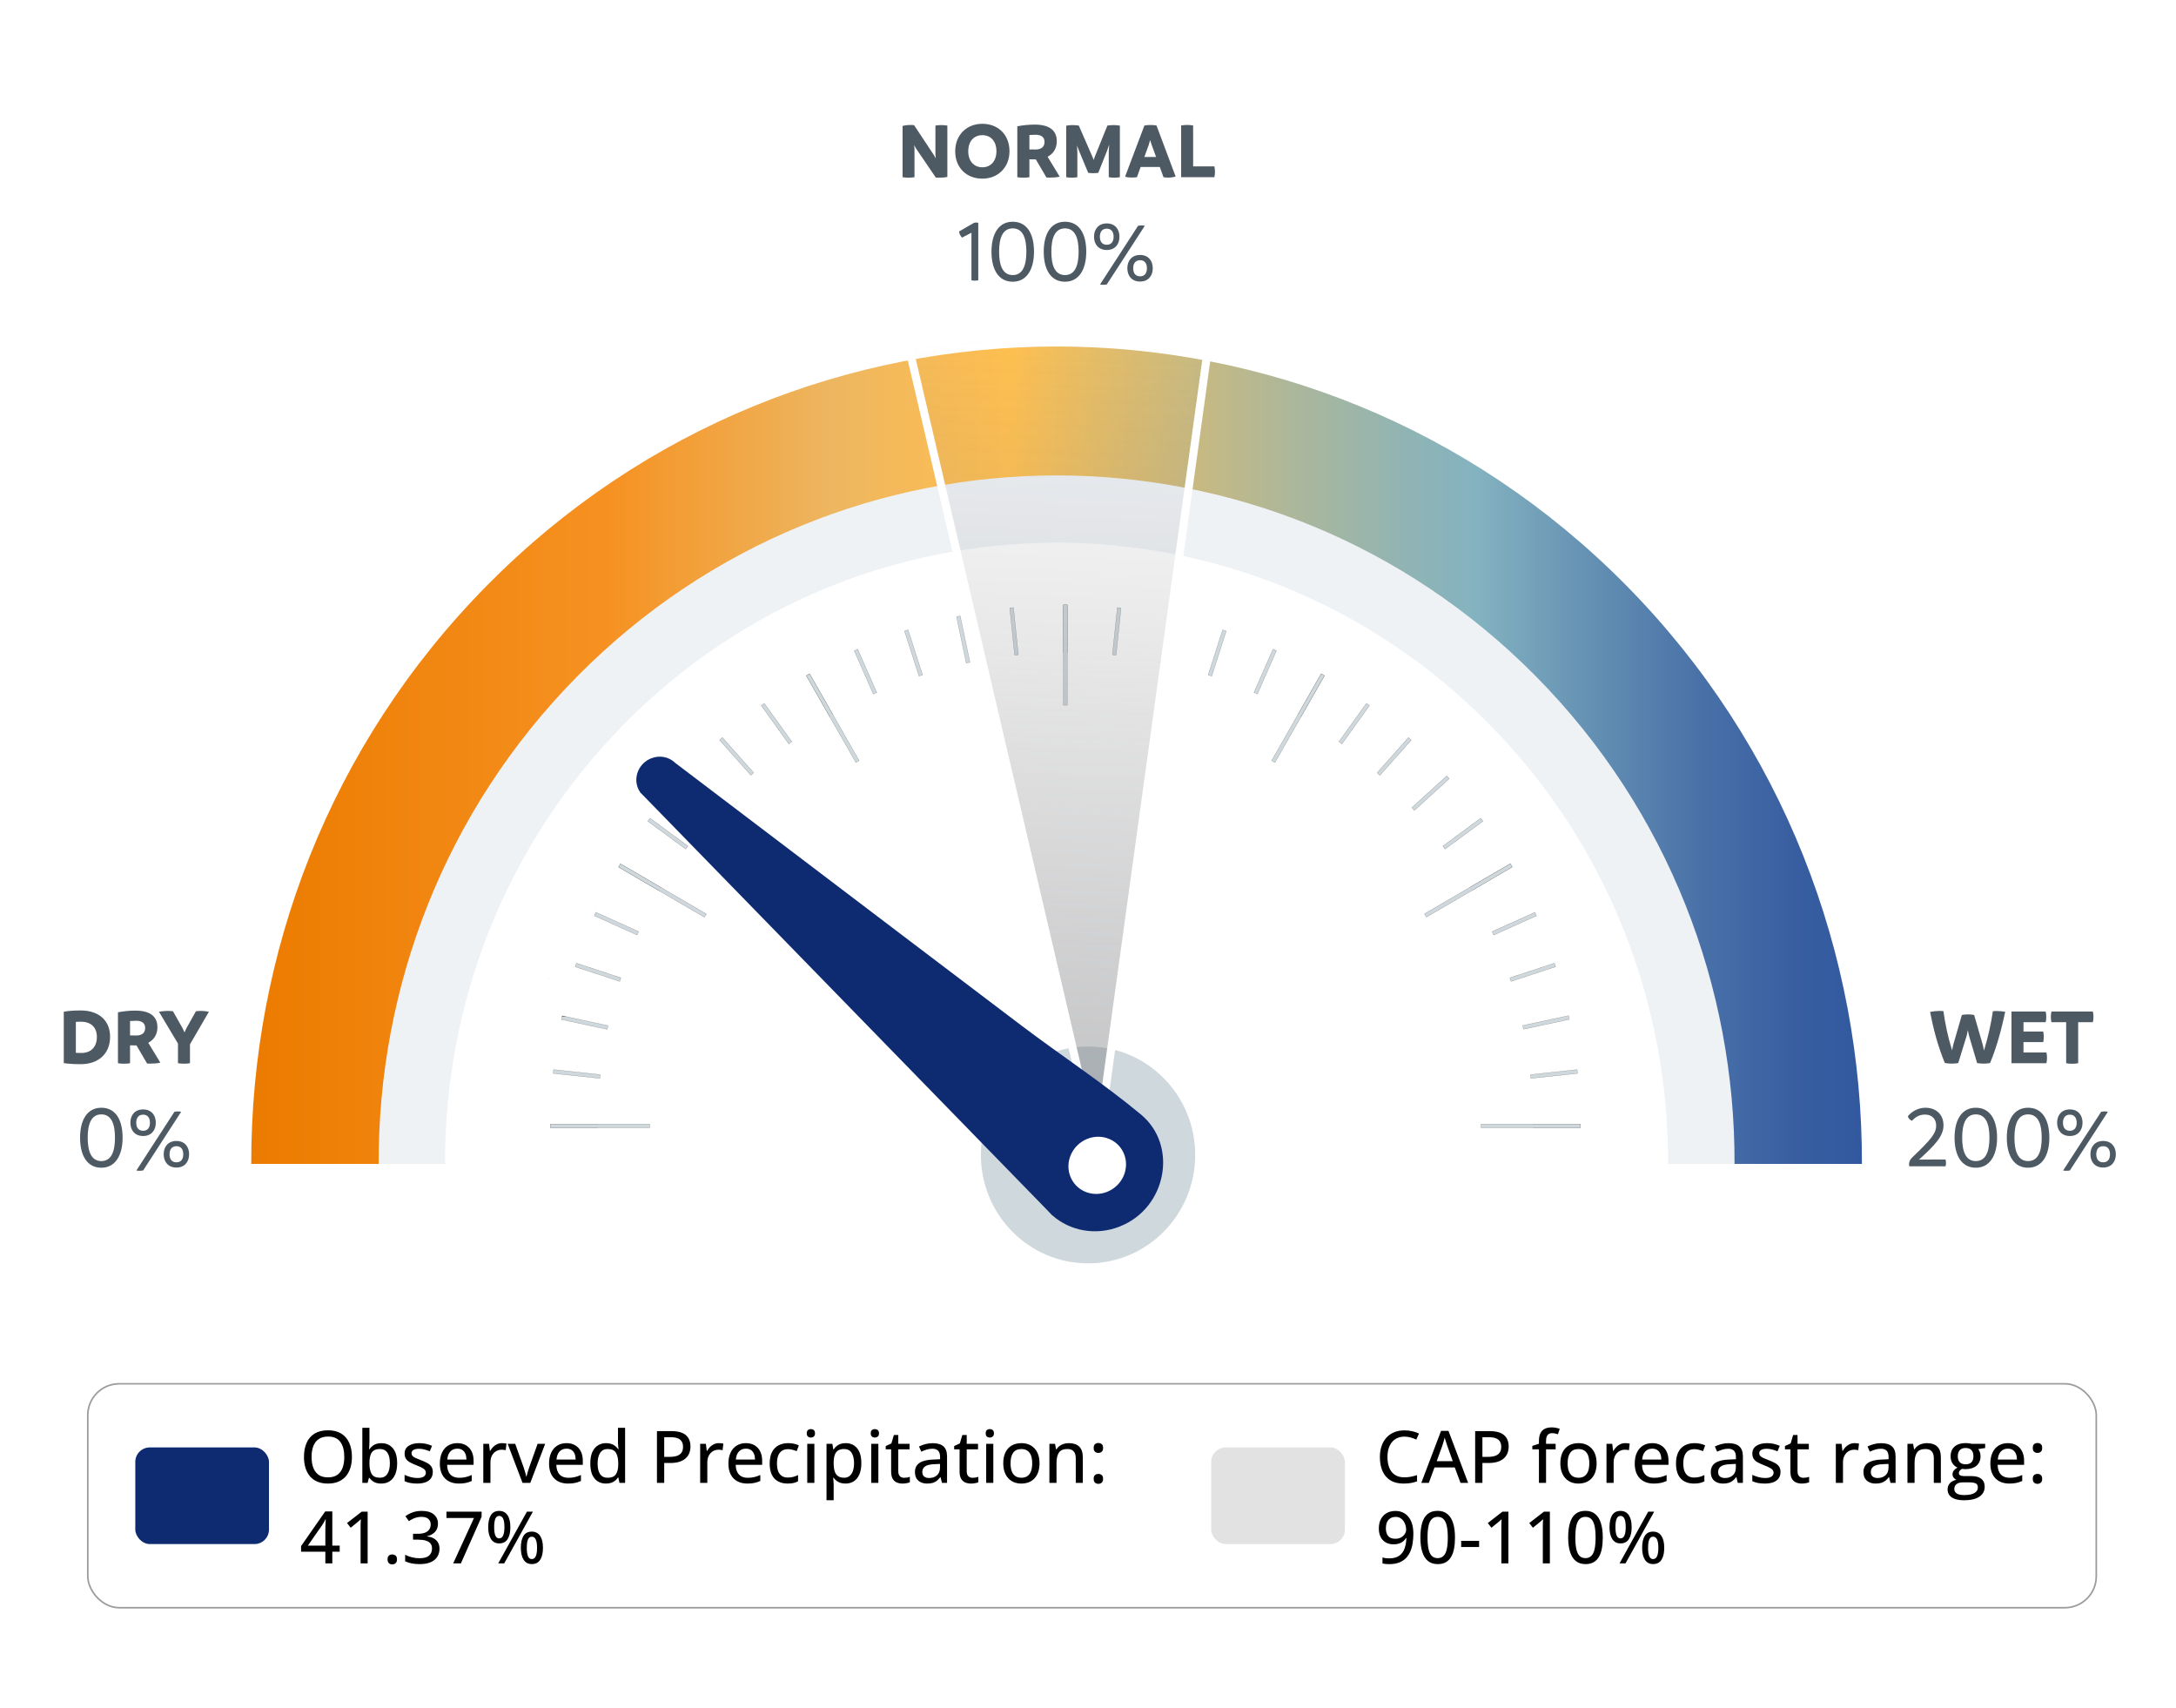 <svg width="1351" height="1060" viewBox="0 0 1351 1060" fill="none" xmlns="http://www.w3.org/2000/svg">
<rect width="1351" height="1060" fill="white"/>
<path d="M49.946 627.25C61.796 627.25 68.346 633.8 68.346 643.6C68.346 654.15 61.096 660.6 50.096 660.6C45.596 660.6 42.546 660.35 39.596 659.95V628.05C42.196 627.6 45.346 627.25 49.946 627.25ZM50.496 653.65C56.646 653.65 60.146 649.75 60.146 643.7C60.146 637.95 56.696 634.25 50.296 634.25C49.296 634.25 48.246 634.25 47.096 634.35V653.55C48.196 653.6 49.296 653.65 50.496 653.65ZM92.038 647.3L99.538 659.65C97.888 660.1 95.439 660.25 93.239 660.25C92.588 660.25 91.888 660.25 91.338 660.2L84.739 648.95H84.388C83.239 648.95 81.989 648.95 80.739 648.9V660C79.538 660.25 78.288 660.3 77.038 660.3C75.788 660.3 74.588 660.25 73.239 660V628.4C76.388 627.75 80.489 627.35 84.038 627.35C93.739 627.35 97.739 631.4 97.739 637.65C97.739 642.3 95.489 645.5 92.038 647.3ZM80.739 633.8V642.75C82.088 642.8 83.439 642.8 84.689 642.8C88.588 642.8 90.138 640.7 90.138 638.1C90.138 635.35 88.338 633.65 84.638 633.65C83.288 633.65 82.038 633.7 80.739 633.8ZM129.695 628.05L117.945 648.3V660C116.795 660.2 115.545 660.3 114.295 660.3C113.045 660.3 111.845 660.2 110.495 660V647.8L98.695 628.05C100.445 627.75 102.195 627.55 103.995 627.55C105.095 627.55 106.345 627.6 107.395 627.75L113.445 638.45L114.545 640.9L115.645 638.45L121.645 627.75C122.695 627.6 123.845 627.55 124.895 627.55C126.495 627.55 128.095 627.75 129.695 628.05Z" fill="#4D5963"/>
<path d="M62.916 724.88C54.061 724.88 49.716 717.235 49.716 706.235C49.716 695.125 54.226 687.645 62.916 687.645C71.771 687.645 76.116 695.125 76.116 706.235C76.116 717.235 71.606 724.88 62.916 724.88ZM62.916 720.755C69.186 720.755 71.386 714.705 71.386 706.235C71.386 697.765 69.186 691.77 62.916 691.77C56.646 691.77 54.446 697.765 54.446 706.235C54.446 714.705 56.646 720.755 62.916 720.755ZM88.868 705.19C83.808 705.19 80.948 701.725 80.948 696.94C80.948 692.155 83.808 688.69 88.868 688.69C93.873 688.69 96.733 692.155 96.733 696.94C96.733 701.725 93.873 705.19 88.868 705.19ZM84.688 726.585L108.283 690.175C109.933 689.845 111.308 689.845 112.463 690.175L88.868 726.585C87.163 726.86 85.788 726.86 84.688 726.585ZM88.868 701.945C91.783 701.945 93.103 699.855 93.103 696.94C93.103 694.08 91.783 691.935 88.868 691.935C85.898 691.935 84.578 694.08 84.578 696.94C84.578 699.855 85.898 701.945 88.868 701.945ZM109.548 724.77C104.488 724.77 101.628 721.305 101.628 716.52C101.628 711.735 104.488 708.27 109.548 708.27C114.553 708.27 117.413 711.735 117.413 716.52C117.413 721.305 114.553 724.77 109.548 724.77ZM109.548 721.525C112.518 721.525 113.783 719.435 113.783 716.52C113.783 713.66 112.518 711.515 109.548 711.515C106.578 711.515 105.258 713.66 105.258 716.52C105.258 719.435 106.578 721.525 109.548 721.525Z" fill="#4D5963"/>
<path d="M1239.31 627.6C1241.31 627.6 1244.16 627.85 1244.96 628.15C1242.61 638.9 1239.91 649.5 1235.56 659.9C1234.36 660.15 1232.96 660.25 1231.61 660.25C1230.11 660.25 1228.91 660.15 1227.51 659.9L1222.41 642.65L1221.76 639.45L1221.11 642.7L1215.81 659.9C1214.71 660.1 1213.21 660.25 1211.86 660.25C1210.31 660.25 1208.96 660.1 1207.51 659.9C1203.31 649.8 1200.41 639.2 1198.36 628.15C1200.01 627.8 1202.26 627.55 1204.21 627.55C1205.06 627.55 1205.91 627.6 1206.61 627.7C1207.56 634.9 1209.31 643.45 1211.96 652L1212.76 648.35L1218.06 630.05C1219.31 629.8 1220.61 629.7 1221.86 629.7C1223.11 629.7 1224.41 629.8 1225.66 630.05L1230.96 648.35L1231.81 652.15C1234.46 643.4 1236.26 634.95 1237.31 627.7C1237.86 627.65 1238.56 627.6 1239.31 627.6ZM1270.56 653.35C1270.81 654.45 1270.91 655.55 1270.91 656.65C1270.91 657.75 1270.81 658.9 1270.56 660H1248.86V627.9H1270.06C1270.36 628.95 1270.46 630.15 1270.46 631.25C1270.46 632.35 1270.36 633.45 1270.06 634.55H1256.31V640.35H1268.56C1268.81 641.45 1268.91 642.55 1268.91 643.65C1268.91 644.75 1268.81 645.8 1268.56 646.9H1256.31V653.35H1270.56ZM1299.76 631.2C1299.76 632.3 1299.66 633.4 1299.36 634.55H1290.26V660C1289.01 660.25 1287.76 660.35 1286.51 660.35C1285.26 660.35 1284.06 660.25 1282.81 660V634.55H1273.66C1273.41 633.45 1273.31 632.3 1273.31 631.25C1273.31 630.1 1273.41 629 1273.66 627.9H1299.36C1299.66 629 1299.76 630.1 1299.76 631.2Z" fill="#4D5963"/>
<path d="M1207.92 719.765C1208.14 720.48 1208.19 721.14 1208.19 721.8C1208.19 722.515 1208.14 723.285 1207.92 724H1185.42C1185.31 723.615 1185.26 723.175 1185.26 722.68C1185.26 721.415 1185.7 719.985 1187.13 718.61C1199.17 707.115 1202.09 703.485 1202.09 698.7C1202.09 694.905 1199.78 691.88 1195.16 691.88C1190.81 691.88 1188.5 694.245 1187.07 695.73C1185.75 695.29 1184.93 694.19 1184.49 692.98C1186.52 690.34 1190.65 687.645 1195.32 687.645C1201.65 687.645 1206.65 691.44 1206.65 698.59C1206.65 705.685 1200.44 711.515 1192.08 719.27L1191.31 719.875L1192.13 719.82L1207.92 719.765ZM1226.71 724.88C1217.86 724.88 1213.51 717.235 1213.51 706.235C1213.51 695.125 1218.02 687.645 1226.71 687.645C1235.57 687.645 1239.91 695.125 1239.91 706.235C1239.91 717.235 1235.4 724.88 1226.71 724.88ZM1226.71 720.755C1232.98 720.755 1235.18 714.705 1235.18 706.235C1235.18 697.765 1232.98 691.77 1226.71 691.77C1220.44 691.77 1218.24 697.765 1218.24 706.235C1218.24 714.705 1220.44 720.755 1226.71 720.755ZM1259.16 724.88C1250.3 724.88 1245.96 717.235 1245.96 706.235C1245.96 695.125 1250.47 687.645 1259.16 687.645C1268.01 687.645 1272.36 695.125 1272.36 706.235C1272.36 717.235 1267.85 724.88 1259.16 724.88ZM1259.16 720.755C1265.43 720.755 1267.63 714.705 1267.63 706.235C1267.63 697.765 1265.43 691.77 1259.16 691.77C1252.89 691.77 1250.69 697.765 1250.69 706.235C1250.69 714.705 1252.89 720.755 1259.16 720.755ZM1285.11 705.19C1280.05 705.19 1277.19 701.725 1277.19 696.94C1277.19 692.155 1280.05 688.69 1285.11 688.69C1290.11 688.69 1292.97 692.155 1292.97 696.94C1292.97 701.725 1290.11 705.19 1285.11 705.19ZM1280.93 726.585L1304.52 690.175C1306.17 689.845 1307.55 689.845 1308.7 690.175L1285.11 726.585C1283.4 726.86 1282.03 726.86 1280.93 726.585ZM1285.11 701.945C1288.02 701.945 1289.34 699.855 1289.34 696.94C1289.34 694.08 1288.02 691.935 1285.11 691.935C1282.14 691.935 1280.82 694.08 1280.82 696.94C1280.82 699.855 1282.14 701.945 1285.11 701.945ZM1305.79 724.77C1300.73 724.77 1297.87 721.305 1297.87 716.52C1297.87 711.735 1300.73 708.27 1305.79 708.27C1310.79 708.27 1313.65 711.735 1313.65 716.52C1313.65 721.305 1310.79 724.77 1305.79 724.77ZM1305.79 721.525C1308.76 721.525 1310.02 719.435 1310.02 716.52C1310.02 713.66 1308.76 711.515 1305.79 711.515C1302.82 711.515 1301.5 713.66 1301.5 716.52C1301.5 719.435 1302.82 721.525 1305.79 721.525Z" fill="#4D5963"/>
<path d="M584.375 77.65C585.625 77.65 586.825 77.75 588.175 77.95V109.85C585.775 110.3 583.225 110.4 581.025 110.25L568.625 92L567.575 90.1L567.775 92.4V110C566.475 110.2 565.225 110.3 564.025 110.3C562.775 110.3 561.775 110.2 560.375 110V78.2C562.075 77.65 565.075 77.4 567.525 77.7L579.875 96.35L580.975 98.3L580.775 95.75V77.95C582.125 77.75 583.075 77.65 584.375 77.65ZM609.898 110.9C600.098 110.9 593.048 104.1 593.048 93.9C593.048 83.85 600.098 76.85 609.898 76.85C619.698 76.85 626.748 83.6 626.748 93.9C626.748 103.85 619.698 110.9 609.898 110.9ZM609.898 103.85C615.198 103.85 618.648 99.9 618.648 93.9C618.648 87.75 615.198 83.9 609.898 83.9C604.598 83.9 601.148 87.75 601.148 93.9C601.148 99.9 604.598 103.85 609.898 103.85ZM650.414 97.3L657.914 109.65C656.264 110.1 653.814 110.25 651.614 110.25C650.964 110.25 650.264 110.25 649.714 110.2L643.114 98.95H642.764C641.614 98.95 640.364 98.95 639.114 98.9V110C637.914 110.25 636.664 110.3 635.414 110.3C634.164 110.3 632.964 110.25 631.614 110V78.4C634.764 77.75 638.864 77.35 642.414 77.35C652.114 77.35 656.114 81.4 656.114 87.65C656.114 92.3 653.864 95.5 650.414 97.3ZM639.114 83.8V92.75C640.464 92.8 641.814 92.8 643.064 92.8C646.964 92.8 648.514 90.7 648.514 88.1C648.514 85.35 646.714 83.65 643.014 83.65C641.664 83.65 640.414 83.7 639.114 83.8ZM691.487 77.65C692.737 77.65 693.937 77.75 695.287 78V110C694.037 110.2 692.987 110.3 691.887 110.3C690.737 110.3 689.737 110.2 688.387 110V94.5L688.637 89.8L687.387 93.45L681.887 107.3C680.737 107.45 679.737 107.5 678.787 107.5C677.887 107.5 676.887 107.45 675.637 107.3L669.837 93.4L668.687 90.35L668.887 94.5V110C667.687 110.2 666.437 110.3 665.387 110.3C664.237 110.3 663.287 110.2 661.987 110V78.05C662.937 77.8 664.137 77.65 665.737 77.65C667.037 77.65 668.387 77.75 669.787 77.95L678.437 97.75L679.037 99.35L679.537 97.75L687.537 77.95C688.987 77.75 689.837 77.65 691.487 77.65ZM718.028 77.9L729.928 109.65C728.378 110 726.778 110.25 725.128 110.25C724.228 110.25 723.228 110.15 722.378 110L720.078 103.65H708.178L705.878 110C704.778 110.15 703.578 110.2 702.478 110.2C701.028 110.2 699.628 110.05 698.528 109.65L710.528 77.9C711.778 77.65 713.128 77.6 714.378 77.6C715.678 77.6 716.778 77.65 718.028 77.9ZM710.478 97.45H717.778L715.078 90.05L714.078 86.95L713.178 90.05L710.478 97.45ZM753.975 103.3C754.225 104.45 754.325 105.55 754.325 106.65C754.325 107.75 754.225 108.9 753.975 110H733.325V77.9C734.575 77.7 735.775 77.55 737.025 77.55C738.275 77.55 739.525 77.7 740.775 77.9V103.3H753.975Z" fill="#4D5963"/>
<path d="M606.054 138.14C606.494 138.14 606.989 138.195 607.374 138.36V174C606.659 174.165 605.889 174.22 605.174 174.22C604.514 174.22 603.854 174.165 603.139 174V144.465L597.309 147.49C596.374 146.61 595.604 145.125 595.439 143.695L604.679 138.36C605.119 138.195 605.559 138.14 606.054 138.14ZM628.773 174.88C619.918 174.88 615.573 167.235 615.573 156.235C615.573 145.125 620.083 137.645 628.773 137.645C637.628 137.645 641.973 145.125 641.973 156.235C641.973 167.235 637.463 174.88 628.773 174.88ZM628.773 170.755C635.043 170.755 637.243 164.705 637.243 156.235C637.243 147.765 635.043 141.77 628.773 141.77C622.503 141.77 620.303 147.765 620.303 156.235C620.303 164.705 622.503 170.755 628.773 170.755ZM661.214 174.88C652.359 174.88 648.014 167.235 648.014 156.235C648.014 145.125 652.524 137.645 661.214 137.645C670.069 137.645 674.414 145.125 674.414 156.235C674.414 167.235 669.904 174.88 661.214 174.88ZM661.214 170.755C667.484 170.755 669.684 164.705 669.684 156.235C669.684 147.765 667.484 141.77 661.214 141.77C654.944 141.77 652.744 147.765 652.744 156.235C652.744 164.705 654.944 170.755 661.214 170.755ZM687.166 155.19C682.106 155.19 679.246 151.725 679.246 146.94C679.246 142.155 682.106 138.69 687.166 138.69C692.171 138.69 695.031 142.155 695.031 146.94C695.031 151.725 692.171 155.19 687.166 155.19ZM682.986 176.585L706.581 140.175C708.231 139.845 709.606 139.845 710.761 140.175L687.166 176.585C685.461 176.86 684.086 176.86 682.986 176.585ZM687.166 151.945C690.081 151.945 691.401 149.855 691.401 146.94C691.401 144.08 690.081 141.935 687.166 141.935C684.196 141.935 682.876 144.08 682.876 146.94C682.876 149.855 684.196 151.945 687.166 151.945ZM707.846 174.77C702.786 174.77 699.926 171.305 699.926 166.52C699.926 161.735 702.786 158.27 707.846 158.27C712.851 158.27 715.711 161.735 715.711 166.52C715.711 171.305 712.851 174.77 707.846 174.77ZM707.846 171.525C710.816 171.525 712.081 169.435 712.081 166.52C712.081 163.66 710.816 161.515 707.846 161.515C704.876 161.515 703.556 163.66 703.556 166.52C703.556 169.435 704.876 171.525 707.846 171.525Z" fill="#4D5963"/>
<path d="M340.602 607.628L340.438 607.545C340.438 607.545 340.52 607.545 340.602 607.628Z" fill="#CFD8DD" stroke="#737373" stroke-width="0.15" stroke-linejoin="round"/>
<path d="M693.713 377.165L690.653 406.43L692.953 406.676L696.013 377.412L693.713 377.165Z" fill="#CFD8DD" stroke="#737373" stroke-width="0.15" stroke-linejoin="round"/>
<path d="M726.774 382.368L720.737 411.154L722.999 411.64L729.036 382.853L726.774 382.368Z" fill="#CFD8DD" stroke="#737373" stroke-width="0.15" stroke-linejoin="round"/>
<path d="M759.109 391.008L750.118 418.994L752.317 419.718L761.309 391.732L759.109 391.008Z" fill="#CFD8DD" stroke="#737373" stroke-width="0.15" stroke-linejoin="round"/>
<path d="M790.372 402.975L778.562 429.867L780.676 430.817L792.485 403.926L790.372 402.975Z" fill="#CFD8DD" stroke="#737373" stroke-width="0.15" stroke-linejoin="round"/>
<path d="M820.287 418.277L805.76 443.77L807.763 444.938L822.29 419.446L820.287 418.277Z" fill="#CFD8DD" stroke="#737373" stroke-width="0.15" stroke-linejoin="round"/>
<path d="M833.166 461.793L831.285 460.405L848.373 436.609L850.254 437.958L833.166 461.793Z" fill="#CFD8DD" stroke="#737373" stroke-width="0.15" stroke-linejoin="round"/>
<path d="M874.465 457.848L855.01 479.721L856.728 481.286L876.184 459.414L874.465 457.848Z" fill="#CFD8DD" stroke="#737373" stroke-width="0.15" stroke-linejoin="round"/>
<path d="M898.206 481.649L876.592 501.336L878.139 503.075L899.753 483.388L898.206 481.649Z" fill="#CFD8DD" stroke="#737373" stroke-width="0.15" stroke-linejoin="round"/>
<path d="M897.167 527.074L895.834 525.21L919.349 507.879L920.721 509.783L897.167 527.074Z" fill="#CFD8DD" stroke="#737373" stroke-width="0.15" stroke-linejoin="round"/>
<path d="M937.681 536.163L912.488 550.863L913.643 552.89L938.836 538.19L937.681 536.163Z" fill="#CFD8DD" stroke="#737373" stroke-width="0.15" stroke-linejoin="round"/>
<path d="M952.995 566.355L926.422 578.311L927.361 580.449L953.934 568.493L952.995 566.355Z" fill="#CFD8DD" stroke="#737373" stroke-width="0.15" stroke-linejoin="round"/>
<path d="M965.09 597.882L937.434 606.98L938.149 609.206L965.805 600.107L965.09 597.882Z" fill="#CFD8DD" stroke="#737373" stroke-width="0.15" stroke-linejoin="round"/>
<path d="M973.868 630.492L945.42 636.596L945.9 638.885L974.348 632.781L973.868 630.492Z" fill="#CFD8DD" stroke="#737373" stroke-width="0.15" stroke-linejoin="round"/>
<path d="M979.174 663.992L950.255 667.094L950.499 669.421L979.417 666.319L979.174 663.992Z" fill="#CFD8DD" stroke="#737373" stroke-width="0.15" stroke-linejoin="round"/>
<path d="M370.928 697.771H341.848V700.111H370.928V697.771Z" fill="#CFD8DD" stroke="#737373" stroke-width="0.15" stroke-linejoin="round"/>
<path d="M981.079 697.771H951.998V700.111H981.079V697.771Z" fill="#CFD8DD" stroke="#737373" stroke-width="0.15" stroke-linejoin="round"/>
<path d="M343.692 663.999L343.45 666.326L372.371 669.407L372.613 667.08L343.692 663.999Z" fill="#CFD8DD" stroke="#737373" stroke-width="0.15" stroke-linejoin="round"/>
<path d="M349.04 630.576L348.56 632.865L377.005 638.984L377.486 636.695L349.04 630.576Z" fill="#CFD8DD" stroke="#737373" stroke-width="0.15" stroke-linejoin="round"/>
<path d="M357.836 597.9L357.121 600.125L384.779 609.219L385.493 606.993L357.836 597.9Z" fill="#CFD8DD" stroke="#737373" stroke-width="0.15" stroke-linejoin="round"/>
<path d="M369.898 566.296L368.957 568.434L395.524 580.403L396.464 578.265L369.898 566.296Z" fill="#CFD8DD" stroke="#737373" stroke-width="0.15" stroke-linejoin="round"/>
<path d="M385.224 536.247L384.067 538.273L409.252 552.987L410.408 550.961L385.224 536.247Z" fill="#CFD8DD" stroke="#737373" stroke-width="0.15" stroke-linejoin="round"/>
<path d="M425.72 527.074L402.204 509.783L403.537 507.879L427.091 525.21L425.72 527.074Z" fill="#CFD8DD" stroke="#737373" stroke-width="0.15" stroke-linejoin="round"/>
<path d="M424.687 481.685L423.14 483.424L444.748 503.119L446.295 501.38L424.687 481.685Z" fill="#CFD8DD" stroke="#737373" stroke-width="0.15" stroke-linejoin="round"/>
<path d="M448.461 457.805L446.742 459.371L466.201 481.24L467.919 479.674L448.461 457.805Z" fill="#CFD8DD" stroke="#737373" stroke-width="0.15" stroke-linejoin="round"/>
<path d="M489.761 461.793L472.634 437.958L474.515 436.609L491.603 460.405L489.761 461.793Z" fill="#CFD8DD" stroke="#737373" stroke-width="0.15" stroke-linejoin="round"/>
<path d="M502.616 418.25L500.613 419.42L515.154 444.905L517.156 443.735L502.616 418.25Z" fill="#CFD8DD" stroke="#737373" stroke-width="0.15" stroke-linejoin="round"/>
<path d="M532.506 403.025L530.394 403.977L542.217 430.862L544.33 429.911L532.506 403.025Z" fill="#CFD8DD" stroke="#737373" stroke-width="0.15" stroke-linejoin="round"/>
<path d="M563.78 390.992L561.581 391.715L570.568 419.702L572.767 418.979L563.78 390.992Z" fill="#CFD8DD" stroke="#737373" stroke-width="0.15" stroke-linejoin="round"/>
<path d="M596.148 382.349L593.886 382.836L599.932 411.621L602.194 411.134L596.148 382.349Z" fill="#CFD8DD" stroke="#737373" stroke-width="0.15" stroke-linejoin="round"/>
<path d="M629.214 377.142L626.914 377.387L629.954 406.653L632.254 406.409L629.214 377.142Z" fill="#CFD8DD" stroke="#737373" stroke-width="0.15" stroke-linejoin="round"/>
<path d="M662.599 375.494H660.287V404.922H662.599V375.494Z" fill="#CFD8DD" stroke="#737373" stroke-width="0.15" stroke-linejoin="round"/>
<path d="M820.27 418.257L789.532 472.197L791.535 473.366L822.274 419.426L820.27 418.257Z" fill="#CFD8DD" stroke="#737373" stroke-width="0.15" stroke-linejoin="round"/>
<path d="M937.714 536.176L884.409 567.281L885.564 569.308L938.869 538.203L937.714 536.176Z" fill="#CFD8DD" stroke="#737373" stroke-width="0.15" stroke-linejoin="round"/>
<path d="M403.38 697.771H341.848V700.111H403.38V697.771Z" fill="#CFD8DD" stroke="#737373" stroke-width="0.15" stroke-linejoin="round"/>
<path d="M981.077 697.771H919.545V700.111H981.077V697.771Z" fill="#CFD8DD" stroke="#737373" stroke-width="0.15" stroke-linejoin="round"/>
<path d="M385.254 536.227L384.098 538.254L437.386 569.387L438.542 567.361L385.254 536.227Z" fill="#CFD8DD" stroke="#737373" stroke-width="0.15" stroke-linejoin="round"/>
<path d="M502.647 418.285L500.645 419.455L531.391 473.345L533.394 472.175L502.647 418.285Z" fill="#CFD8DD" stroke="#737373" stroke-width="0.15" stroke-linejoin="round"/>
<path d="M662.599 375.494H660.287V437.76H662.599V375.494Z" fill="#CFD8DD" stroke="#737373" stroke-width="0.15" stroke-linejoin="round"/>
<path d="M1107.01 722.524H1035.66C1035.99 623.746 998.923 524.844 924.475 449.464C776.223 299.356 535.817 299.356 387.525 449.464C313.117 524.844 276.013 623.746 276.336 722.524H204.993C204.71 605.248 248.71 487.889 337.113 398.421C513.233 220.097 798.767 220.097 974.927 398.421C1063.29 487.889 1107.29 605.248 1107.01 722.524Z" fill="#EFF2F5"/>
<path d="M1156 722.524H1076.91C1077.26 613.049 1036.17 503.439 953.638 419.897C789.282 253.535 522.762 253.535 358.362 419.897C275.871 503.439 234.737 613.049 235.095 722.524H156.001C155.689 592.548 204.468 462.482 302.473 363.326C497.725 165.693 814.276 165.693 1009.57 363.326C1107.53 462.482 1156.31 592.548 1156 722.524Z" fill="url(#paint0_linear_6804_1129)"/>
<path d="M675.523 784.251C712.262 784.251 742.045 754.113 742.045 716.935C742.045 679.758 712.262 649.619 675.523 649.619C638.783 649.619 609 679.758 609 716.935C609 754.113 638.783 784.251 675.523 784.251Z" fill="#CFD8DD"/>
<rect x="54.5" y="859.004" width="1247" height="139" rx="19.5" stroke="#9C9C9C"/>
<rect x="84" y="898.504" width="83" height="60" rx="9" fill="#0E2B71"/>
<path d="M218.498 904.398C218.498 906.874 218.183 909.129 217.553 911.166C216.923 913.187 215.985 914.93 214.74 916.395C213.51 917.845 211.964 918.966 210.104 919.757C208.258 920.548 206.098 920.943 203.622 920.943C201.103 920.943 198.905 920.548 197.03 919.757C195.17 918.966 193.625 917.838 192.394 916.373C191.164 914.908 190.241 913.158 189.625 911.122C189.025 909.085 188.725 906.83 188.725 904.354C188.725 901.058 189.267 898.172 190.351 895.697C191.435 893.221 193.083 891.302 195.294 889.94C197.521 888.563 200.319 887.875 203.688 887.875C206.94 887.875 209.665 888.556 211.862 889.918C214.059 891.28 215.714 893.199 216.828 895.675C217.941 898.136 218.498 901.043 218.498 904.398ZM193.449 904.398C193.449 907.005 193.808 909.261 194.525 911.166C195.258 913.055 196.371 914.52 197.865 915.56C199.374 916.585 201.293 917.098 203.622 917.098C205.98 917.098 207.907 916.585 209.401 915.56C210.895 914.52 211.994 913.055 212.697 911.166C213.4 909.261 213.751 907.005 213.751 904.398C213.751 900.443 212.946 897.352 211.334 895.125C209.723 892.884 207.174 891.764 203.688 891.764C201.344 891.764 199.418 892.276 197.909 893.302C196.4 894.312 195.28 895.763 194.547 897.652C193.815 899.527 193.449 901.776 193.449 904.398ZM229.374 886.314V894.708C229.374 895.675 229.345 896.62 229.286 897.542C229.242 898.465 229.198 899.176 229.154 899.674H229.374C230.033 898.619 230.963 897.726 232.165 896.993C233.38 896.246 234.94 895.873 236.845 895.873C239.789 895.873 242.147 896.927 243.92 899.037C245.692 901.131 246.579 904.244 246.579 908.375C246.579 911.1 246.168 913.399 245.348 915.274C244.542 917.149 243.4 918.563 241.92 919.515C240.456 920.467 238.727 920.943 236.735 920.943C234.845 920.943 233.314 920.599 232.143 919.911C230.971 919.208 230.055 918.373 229.396 917.406H229.066L228.231 920.504H224.958V886.314H229.374ZM235.856 899.498C234.259 899.498 232.985 899.813 232.033 900.443C231.095 901.073 230.421 902.025 230.011 903.299C229.601 904.574 229.389 906.178 229.374 908.111V908.441C229.374 911.312 229.843 913.509 230.78 915.033C231.718 916.556 233.417 917.318 235.878 917.318C237.899 917.318 239.43 916.542 240.47 914.989C241.525 913.436 242.052 911.217 242.052 908.331C242.052 905.401 241.532 903.197 240.492 901.717C239.452 900.238 237.907 899.498 235.856 899.498ZM268.705 913.736C268.705 915.304 268.317 916.629 267.541 917.713C266.779 918.783 265.666 919.588 264.201 920.13C262.736 920.672 260.978 920.943 258.927 920.943C257.228 920.943 255.763 920.812 254.533 920.548C253.302 920.299 252.189 919.933 251.193 919.449V915.538C252.262 916.051 253.5 916.505 254.906 916.9C256.312 917.296 257.689 917.494 259.037 917.494C260.927 917.494 262.289 917.193 263.124 916.593C263.974 915.992 264.398 915.179 264.398 914.154C264.398 913.553 264.23 913.026 263.893 912.572C263.556 912.103 262.963 911.642 262.113 911.188C261.278 910.719 260.077 910.184 258.51 909.583C256.972 908.983 255.653 908.382 254.555 907.782C253.471 907.181 252.643 906.456 252.072 905.606C251.5 904.757 251.215 903.658 251.215 902.311C251.215 900.216 252.05 898.619 253.72 897.521C255.404 896.407 257.624 895.851 260.377 895.851C261.842 895.851 263.219 895.997 264.508 896.29C265.812 896.583 267.057 896.993 268.244 897.521L266.815 900.926C265.761 900.472 264.677 900.099 263.563 899.806C262.45 899.498 261.315 899.344 260.158 899.344C258.649 899.344 257.492 899.586 256.686 900.069C255.895 900.553 255.5 901.219 255.5 902.069C255.5 902.728 255.683 903.277 256.049 903.717C256.43 904.156 257.06 904.588 257.938 905.013C258.817 905.423 260.004 905.914 261.498 906.485C262.978 907.042 264.252 907.621 265.321 908.221C266.405 908.822 267.24 909.554 267.826 910.418C268.412 911.283 268.705 912.389 268.705 913.736ZM283.932 895.851C286.042 895.851 287.851 896.305 289.359 897.213C290.868 898.106 292.025 899.374 292.831 901.014C293.637 902.655 294.04 904.588 294.04 906.815V909.32H277.604C277.648 911.913 278.314 913.905 279.604 915.296C280.893 916.673 282.702 917.362 285.031 917.362C286.569 917.362 287.938 917.215 289.14 916.922C290.341 916.629 291.586 916.197 292.875 915.626V919.339C291.659 919.896 290.436 920.299 289.206 920.548C287.99 920.812 286.532 920.943 284.833 920.943C282.489 920.943 280.431 920.475 278.659 919.537C276.901 918.6 275.531 917.215 274.55 915.384C273.568 913.539 273.078 911.268 273.078 908.573C273.078 905.907 273.524 903.629 274.418 901.739C275.312 899.835 276.571 898.377 278.197 897.367C279.823 896.356 281.735 895.851 283.932 895.851ZM283.91 899.278C282.123 899.278 280.688 899.864 279.604 901.036C278.52 902.193 277.882 903.856 277.692 906.024H289.601C289.586 904.691 289.374 903.519 288.964 902.508C288.554 901.498 287.931 900.707 287.096 900.135C286.276 899.564 285.214 899.278 283.91 899.278ZM311.706 895.851C312.145 895.851 312.621 895.88 313.134 895.938C313.646 895.982 314.086 896.041 314.452 896.114L313.991 900.223C313.639 900.135 313.229 900.062 312.76 900.003C312.306 899.945 311.881 899.916 311.486 899.916C310.548 899.916 309.655 900.091 308.805 900.443C307.956 900.794 307.208 901.307 306.564 901.981C305.919 902.64 305.414 903.453 305.048 904.42C304.682 905.372 304.499 906.463 304.499 907.694V920.504H300.06V896.29H303.62L304.147 900.663H304.345C304.843 899.784 305.443 898.978 306.146 898.246C306.864 897.513 307.685 896.935 308.607 896.51C309.545 896.07 310.578 895.851 311.706 895.851ZM324.406 920.504L315.199 896.29H319.879L325.043 910.726C325.38 911.678 325.709 912.718 326.032 913.846C326.369 914.974 326.596 915.904 326.713 916.637H326.867C327.013 915.89 327.262 914.952 327.614 913.824C327.965 912.696 328.302 911.664 328.625 910.726L333.766 896.29H338.468L329.24 920.504H324.406ZM351.74 895.851C353.849 895.851 355.658 896.305 357.167 897.213C358.676 898.106 359.833 899.374 360.639 901.014C361.444 902.655 361.847 904.588 361.847 906.815V909.32H345.412C345.456 911.913 346.122 913.905 347.411 915.296C348.7 916.673 350.509 917.362 352.838 917.362C354.376 917.362 355.746 917.215 356.947 916.922C358.148 916.629 359.394 916.197 360.683 915.626V919.339C359.467 919.896 358.244 920.299 357.013 920.548C355.797 920.812 354.34 920.943 352.641 920.943C350.297 920.943 348.239 920.475 346.466 919.537C344.708 918.6 343.339 917.215 342.357 915.384C341.376 913.539 340.885 911.268 340.885 908.573C340.885 905.907 341.332 903.629 342.226 901.739C343.119 899.835 344.379 898.377 346.005 897.367C347.631 896.356 349.542 895.851 351.74 895.851ZM351.718 899.278C349.931 899.278 348.495 899.864 347.411 901.036C346.327 902.193 345.69 903.856 345.5 906.024H357.409C357.394 904.691 357.182 903.519 356.771 902.508C356.361 901.498 355.739 900.707 354.904 900.135C354.083 899.564 353.021 899.278 351.718 899.278ZM376.239 920.943C373.28 920.943 370.915 919.896 369.142 917.801C367.384 915.707 366.505 912.601 366.505 908.485C366.505 904.325 367.399 901.183 369.186 899.059C370.988 896.92 373.375 895.851 376.349 895.851C377.594 895.851 378.686 896.019 379.623 896.356C380.561 896.693 381.366 897.14 382.04 897.696C382.729 898.253 383.3 898.883 383.754 899.586H384.018C383.944 899.132 383.871 898.495 383.798 897.674C383.725 896.854 383.688 896.136 383.688 895.521V886.314H388.104V920.504H384.611L383.886 917.142H383.688C383.249 917.845 382.685 918.49 381.996 919.076C381.322 919.647 380.509 920.101 379.557 920.438C378.62 920.775 377.514 920.943 376.239 920.943ZM377.272 917.34C379.66 917.34 381.344 916.651 382.326 915.274C383.322 913.897 383.827 911.854 383.842 909.144V908.463C383.842 905.577 383.366 903.365 382.414 901.827C381.476 900.274 379.748 899.498 377.228 899.498C375.177 899.498 373.632 900.304 372.592 901.915C371.552 903.512 371.032 905.731 371.032 908.573C371.032 911.385 371.552 913.553 372.592 915.077C373.632 916.585 375.192 917.34 377.272 917.34ZM416.735 888.38C420.88 888.38 423.905 889.208 425.81 890.863C427.729 892.518 428.688 894.869 428.688 897.916C428.688 899.293 428.468 900.604 428.029 901.849C427.589 903.08 426.872 904.171 425.875 905.123C424.894 906.061 423.598 906.808 421.986 907.364C420.375 907.906 418.397 908.177 416.054 908.177H412.384V920.504H407.88V888.38H416.735ZM416.383 892.159H412.384V904.376H415.57C417.431 904.376 418.991 904.171 420.25 903.761C421.51 903.336 422.462 902.662 423.107 901.739C423.751 900.816 424.074 899.601 424.074 898.092C424.074 896.1 423.451 894.613 422.206 893.631C420.961 892.65 419.02 892.159 416.383 892.159ZM446.354 895.851C446.793 895.851 447.27 895.88 447.782 895.938C448.295 895.982 448.734 896.041 449.101 896.114L448.639 900.223C448.288 900.135 447.877 900.062 447.409 900.003C446.955 899.945 446.53 899.916 446.134 899.916C445.197 899.916 444.303 900.091 443.454 900.443C442.604 900.794 441.857 901.307 441.212 901.981C440.568 902.64 440.062 903.453 439.696 904.42C439.33 905.372 439.147 906.463 439.147 907.694V920.504H434.708V896.29H438.268L438.795 900.663H438.993C439.491 899.784 440.092 898.978 440.795 898.246C441.513 897.513 442.333 896.935 443.256 896.51C444.193 896.07 445.226 895.851 446.354 895.851ZM463.097 895.851C465.207 895.851 467.016 896.305 468.524 897.213C470.033 898.106 471.19 899.374 471.996 901.014C472.802 902.655 473.205 904.588 473.205 906.815V909.32H456.769C456.813 911.913 457.479 913.905 458.769 915.296C460.058 916.673 461.867 917.362 464.196 917.362C465.734 917.362 467.104 917.215 468.305 916.922C469.506 916.629 470.751 916.197 472.04 915.626V919.339C470.824 919.896 469.601 920.299 468.371 920.548C467.155 920.812 465.697 920.943 463.998 920.943C461.654 920.943 459.596 920.475 457.824 919.537C456.066 918.6 454.696 917.215 453.715 915.384C452.733 913.539 452.243 911.268 452.243 908.573C452.243 905.907 452.689 903.629 453.583 901.739C454.477 899.835 455.736 898.377 457.362 897.367C458.988 896.356 460.9 895.851 463.097 895.851ZM463.075 899.278C461.288 899.278 459.853 899.864 458.769 901.036C457.685 902.193 457.047 903.856 456.857 906.024H468.766C468.751 904.691 468.539 903.519 468.129 902.508C467.719 901.498 467.096 900.707 466.261 900.135C465.441 899.564 464.379 899.278 463.075 899.278ZM488.959 920.943C486.732 920.943 484.784 920.497 483.114 919.603C481.444 918.709 480.148 917.347 479.225 915.516C478.317 913.67 477.863 911.341 477.863 908.529C477.863 905.599 478.354 903.204 479.335 901.344C480.316 899.469 481.671 898.084 483.4 897.191C485.143 896.297 487.135 895.851 489.376 895.851C490.695 895.851 491.925 895.982 493.068 896.246C494.225 896.51 495.192 896.839 495.968 897.235L494.65 900.816C493.83 900.494 492.943 900.208 491.991 899.959C491.054 899.71 490.16 899.586 489.311 899.586C487.758 899.586 486.469 899.93 485.443 900.619C484.433 901.292 483.671 902.289 483.158 903.607C482.646 904.925 482.389 906.551 482.389 908.485C482.389 910.36 482.638 911.949 483.136 913.253C483.649 914.542 484.396 915.523 485.377 916.197C486.374 916.871 487.611 917.208 489.091 917.208C490.395 917.208 491.566 917.062 492.606 916.769C493.646 916.476 494.606 916.102 495.485 915.648V919.537C494.635 920.006 493.698 920.357 492.672 920.592C491.647 920.826 490.409 920.943 488.959 920.943ZM505.614 896.29V920.504H501.198V896.29H505.614ZM503.439 887.127C504.142 887.127 504.743 887.333 505.241 887.743C505.753 888.153 506.01 888.819 506.01 889.742C506.01 890.665 505.753 891.339 505.241 891.764C504.743 892.174 504.142 892.379 503.439 892.379C502.721 892.379 502.113 892.174 501.615 891.764C501.132 891.339 500.89 890.665 500.89 889.742C500.89 888.819 501.132 888.153 501.615 887.743C502.113 887.333 502.721 887.127 503.439 887.127ZM525.06 895.851C528.004 895.851 530.355 896.898 532.113 898.993C533.886 901.073 534.772 904.186 534.772 908.331C534.772 911.085 534.362 913.399 533.542 915.274C532.736 917.135 531.593 918.548 530.114 919.515C528.649 920.467 526.928 920.943 524.95 920.943C523.705 920.943 522.614 920.782 521.676 920.46C520.739 920.123 519.933 919.684 519.259 919.142C518.6 918.585 518.043 917.992 517.589 917.362H517.304C517.362 917.933 517.421 918.6 517.479 919.361C517.553 920.108 517.589 920.782 517.589 921.383V931.271H513.151V896.29H516.776L517.37 899.762H517.589C518.043 899.044 518.6 898.392 519.259 897.806C519.933 897.206 520.746 896.729 521.698 896.378C522.65 896.026 523.771 895.851 525.06 895.851ZM524.049 899.498C522.497 899.498 521.251 899.806 520.314 900.421C519.391 901.021 518.71 901.922 518.271 903.124C517.846 904.325 517.619 905.833 517.589 907.65V908.353C517.589 910.287 517.794 911.92 518.205 913.253C518.615 914.571 519.296 915.582 520.248 916.285C521.2 916.974 522.482 917.318 524.093 917.318C525.47 917.318 526.613 916.944 527.521 916.197C528.444 915.45 529.125 914.396 529.564 913.033C530.019 911.671 530.246 910.089 530.246 908.287C530.246 905.548 529.74 903.402 528.729 901.849C527.719 900.282 526.159 899.498 524.049 899.498ZM545.341 896.29V920.504H540.924V896.29H545.341ZM543.166 887.127C543.869 887.127 544.469 887.333 544.967 887.743C545.48 888.153 545.736 888.819 545.736 889.742C545.736 890.665 545.48 891.339 544.967 891.764C544.469 892.174 543.869 892.379 543.166 892.379C542.448 892.379 541.84 892.174 541.342 891.764C540.858 891.339 540.617 890.665 540.617 889.742C540.617 888.819 540.858 888.153 541.342 887.743C541.84 887.333 542.448 887.127 543.166 887.127ZM561.315 917.362C561.945 917.362 562.582 917.311 563.227 917.208C563.871 917.091 564.428 916.944 564.896 916.769V920.152C564.398 920.372 563.732 920.555 562.897 920.702C562.077 920.863 561.234 920.943 560.37 920.943C559.052 920.943 557.858 920.716 556.789 920.262C555.719 919.808 554.862 919.032 554.218 917.933C553.588 916.834 553.273 915.311 553.273 913.363V899.696H549.911V897.652L553.427 896.026L554.987 890.797H557.711V896.29H564.721V899.696H557.711V913.297C557.711 914.659 558.034 915.677 558.678 916.351C559.337 917.025 560.216 917.362 561.315 917.362ZM579.069 895.873C582.057 895.873 584.291 896.539 585.771 897.872C587.25 899.19 587.99 901.278 587.99 904.134V920.504H584.826L583.969 916.988H583.793C583.119 917.867 582.416 918.6 581.684 919.186C580.951 919.771 580.102 920.211 579.135 920.504C578.183 920.797 577.018 920.943 575.641 920.943C574.176 920.943 572.873 920.68 571.73 920.152C570.587 919.625 569.687 918.834 569.027 917.779C568.383 916.71 568.061 915.355 568.061 913.714C568.061 911.253 569.005 909.386 570.895 908.111C572.785 906.837 575.648 906.141 579.486 906.024L583.661 905.848V904.486C583.661 902.596 583.236 901.263 582.387 900.487C581.552 899.71 580.38 899.322 578.871 899.322C577.626 899.322 576.432 899.505 575.29 899.872C574.147 900.223 573.048 900.648 571.994 901.146L570.587 897.938C571.73 897.352 573.026 896.861 574.477 896.466C575.941 896.07 577.472 895.873 579.069 895.873ZM583.617 908.749L580.233 908.902C577.436 909.005 575.465 909.474 574.323 910.309C573.195 911.129 572.631 912.279 572.631 913.758C572.631 915.047 573.019 915.992 573.795 916.593C574.572 917.193 575.597 917.494 576.872 917.494C578.834 917.494 580.446 916.944 581.706 915.846C582.98 914.732 583.617 913.092 583.617 910.924V908.749ZM603.81 917.362C604.44 917.362 605.077 917.311 605.722 917.208C606.366 917.091 606.923 916.944 607.392 916.769V920.152C606.894 920.372 606.227 920.555 605.392 920.702C604.572 920.863 603.729 920.943 602.865 920.943C601.547 920.943 600.353 920.716 599.284 920.262C598.214 919.808 597.357 919.032 596.713 917.933C596.083 916.834 595.768 915.311 595.768 913.363V899.696H592.406V897.652L595.922 896.026L597.482 890.797H600.207V896.29H607.216V899.696H600.207V913.297C600.207 914.659 600.529 915.677 601.173 916.351C601.833 917.025 602.711 917.362 603.81 917.362ZM616.708 896.29V920.504H612.292V896.29H616.708ZM614.533 887.127C615.236 887.127 615.836 887.333 616.334 887.743C616.847 888.153 617.104 888.819 617.104 889.742C617.104 890.665 616.847 891.339 616.334 891.764C615.836 892.174 615.236 892.379 614.533 892.379C613.815 892.379 613.207 892.174 612.709 891.764C612.226 891.339 611.984 890.665 611.984 889.742C611.984 888.819 612.226 888.153 612.709 887.743C613.207 887.333 613.815 887.127 614.533 887.127ZM645.404 908.353C645.404 910.345 645.141 912.125 644.613 913.692C644.101 915.245 643.346 916.563 642.35 917.647C641.369 918.717 640.182 919.537 638.791 920.108C637.399 920.665 635.824 920.943 634.066 920.943C632.426 920.943 630.917 920.665 629.54 920.108C628.178 919.537 626.999 918.717 626.002 917.647C625.006 916.563 624.237 915.245 623.695 913.692C623.153 912.125 622.882 910.345 622.882 908.353C622.882 905.702 623.336 903.446 624.245 901.585C625.153 899.71 626.449 898.29 628.134 897.323C629.833 896.341 631.854 895.851 634.198 895.851C636.425 895.851 638.38 896.341 640.065 897.323C641.75 898.304 643.061 899.725 643.998 901.585C644.936 903.446 645.404 905.702 645.404 908.353ZM627.409 908.353C627.409 910.213 627.643 911.817 628.112 913.165C628.595 914.498 629.328 915.523 630.309 916.241C631.305 916.959 632.587 917.318 634.154 917.318C635.692 917.318 636.959 916.959 637.956 916.241C638.952 915.523 639.684 914.498 640.153 913.165C640.622 911.817 640.856 910.213 640.856 908.353C640.856 906.507 640.622 904.925 640.153 903.607C639.684 902.289 638.952 901.278 637.956 900.575C636.974 899.872 635.692 899.52 634.11 899.52C631.796 899.52 630.097 900.296 629.013 901.849C627.943 903.387 627.409 905.555 627.409 908.353ZM663.576 895.851C666.374 895.851 668.52 896.554 670.014 897.96C671.522 899.366 672.277 901.622 672.277 904.728V920.504H667.904V905.321C667.904 903.387 667.479 901.937 666.63 900.97C665.78 899.989 664.477 899.498 662.719 899.498C660.214 899.498 658.456 900.238 657.445 901.717C656.449 903.197 655.951 905.343 655.951 908.155V920.504H651.535V896.29H655.028L655.666 899.696H655.907C656.42 898.846 657.072 898.136 657.863 897.564C658.654 896.993 659.533 896.568 660.5 896.29C661.481 895.997 662.506 895.851 663.576 895.851ZM679.022 917.999C679.022 916.886 679.301 916.102 679.857 915.648C680.429 915.179 681.117 914.945 681.923 914.945C682.743 914.945 683.439 915.179 684.01 915.648C684.582 916.102 684.867 916.886 684.867 917.999C684.867 919.083 684.582 919.874 684.01 920.372C683.439 920.87 682.743 921.119 681.923 921.119C681.117 921.119 680.429 920.87 679.857 920.372C679.301 919.874 679.022 919.083 679.022 917.999ZM679.022 898.839C679.022 897.711 679.301 896.92 679.857 896.466C680.429 895.997 681.117 895.763 681.923 895.763C682.743 895.763 683.439 895.997 684.01 896.466C684.582 896.92 684.867 897.711 684.867 898.839C684.867 899.923 684.582 900.707 684.01 901.19C683.439 901.673 682.743 901.915 681.923 901.915C681.117 901.915 680.429 901.673 679.857 901.19C679.301 900.707 679.022 899.923 679.022 898.839ZM210.895 963.253H206.325V970.504H201.996V963.253H186.923V959.759L201.908 938.248H206.325V959.452H210.895V963.253ZM201.996 959.452V950.223C201.996 949.491 202.003 948.795 202.018 948.136C202.033 947.462 202.055 946.825 202.084 946.224C202.113 945.624 202.143 945.067 202.172 944.554C202.201 944.027 202.223 943.551 202.238 943.126H202.062C201.784 943.712 201.469 944.32 201.117 944.95C200.78 945.58 200.421 946.166 200.041 946.708L191.142 959.452H201.996ZM228.253 970.504H223.881V948.773C223.881 947.997 223.881 947.286 223.881 946.642C223.896 945.982 223.917 945.36 223.947 944.774C223.976 944.173 224.005 943.595 224.035 943.038C223.654 943.434 223.251 943.814 222.826 944.181C222.416 944.532 221.94 944.935 221.398 945.389L217.729 948.355L215.465 945.455L224.584 938.38H228.253V970.504ZM240.624 967.999C240.624 966.886 240.902 966.102 241.459 965.648C242.03 965.179 242.719 964.945 243.524 964.945C244.345 964.945 245.041 965.179 245.612 965.648C246.183 966.102 246.469 966.886 246.469 967.999C246.469 969.083 246.183 969.874 245.612 970.372C245.041 970.87 244.345 971.119 243.524 971.119C242.719 971.119 242.03 970.87 241.459 970.372C240.902 969.874 240.624 969.083 240.624 967.999ZM271.913 945.785C271.913 947.235 271.627 948.495 271.056 949.564C270.485 950.619 269.694 951.483 268.683 952.157C267.672 952.831 266.5 953.307 265.167 953.585V953.739C267.716 954.061 269.635 954.874 270.924 956.178C272.228 957.481 272.88 959.203 272.88 961.341C272.88 963.202 272.44 964.857 271.562 966.307C270.683 967.757 269.328 968.893 267.497 969.713C265.68 970.533 263.344 970.943 260.487 970.943C258.773 970.943 257.184 970.804 255.719 970.526C254.254 970.248 252.863 969.801 251.544 969.186V965.165C252.877 965.838 254.32 966.366 255.873 966.747C257.426 967.113 258.92 967.296 260.355 967.296C263.153 967.296 265.16 966.754 266.376 965.67C267.606 964.586 268.222 963.092 268.222 961.188C268.222 959.928 267.892 958.902 267.233 958.111C266.574 957.306 265.592 956.712 264.289 956.332C263 955.951 261.388 955.76 259.455 955.76H256.444V952.113H259.499C261.3 952.113 262.78 951.878 263.937 951.41C265.109 950.926 265.98 950.252 266.552 949.388C267.123 948.524 267.409 947.513 267.409 946.356C267.409 944.847 266.911 943.683 265.915 942.862C264.933 942.027 263.542 941.61 261.74 941.61C260.626 941.61 259.608 941.734 258.686 941.983C257.777 942.218 256.928 942.533 256.137 942.928C255.36 943.324 254.606 943.771 253.874 944.269L251.698 941.214C252.885 940.306 254.32 939.53 256.005 938.885C257.704 938.241 259.645 937.918 261.828 937.918C265.124 937.918 267.628 938.644 269.342 940.094C271.056 941.544 271.913 943.441 271.913 945.785ZM281.361 970.504L294.281 942.313H277.187V938.38H299.005V941.544L286.151 970.504H281.361ZM309.904 937.918C312.189 937.918 313.917 938.797 315.089 940.555C316.276 942.298 316.869 944.767 316.869 947.96C316.869 951.153 316.298 953.644 315.155 955.431C314.027 957.203 312.277 958.089 309.904 958.089C307.707 958.089 306.022 957.203 304.85 955.431C303.693 953.644 303.114 951.153 303.114 947.96C303.114 944.767 303.664 942.298 304.762 940.555C305.875 938.797 307.589 937.918 309.904 937.918ZM309.926 941.017C308.856 941.017 308.065 941.595 307.553 942.752C307.055 943.91 306.806 945.646 306.806 947.96C306.806 950.289 307.055 952.04 307.553 953.211C308.065 954.383 308.856 954.969 309.926 954.969C311.024 954.969 311.837 954.383 312.365 953.211C312.907 952.04 313.178 950.289 313.178 947.96C313.178 945.66 312.914 943.932 312.387 942.774C311.859 941.603 311.039 941.017 309.926 941.017ZM330.866 938.38L313.046 970.504H309.333L327.152 938.38H330.866ZM330.163 950.772C332.418 950.772 334.14 951.651 335.326 953.409C336.513 955.167 337.106 957.635 337.106 960.814C337.106 963.993 336.535 966.476 335.392 968.263C334.264 970.035 332.521 970.921 330.163 970.921C327.951 970.921 326.266 970.035 325.109 968.263C323.952 966.476 323.373 963.993 323.373 960.814C323.373 957.635 323.922 955.167 325.021 953.409C326.12 951.651 327.833 950.772 330.163 950.772ZM330.163 953.915C329.093 953.915 328.31 954.493 327.812 955.65C327.313 956.793 327.064 958.521 327.064 960.836C327.064 963.15 327.313 964.894 327.812 966.065C328.31 967.237 329.093 967.823 330.163 967.823C331.261 967.823 332.082 967.245 332.624 966.087C333.166 964.93 333.437 963.18 333.437 960.836C333.437 958.521 333.166 956.793 332.624 955.65C332.096 954.493 331.276 953.915 330.163 953.915Z" fill="black"/>
<rect x="752" y="898.504" width="83" height="60" rx="9" fill="#B4B4B4" fill-opacity="0.38"/>
<path d="M872.018 891.808C870.362 891.808 868.875 892.101 867.557 892.687C866.253 893.258 865.147 894.1 864.239 895.213C863.331 896.312 862.635 897.638 862.152 899.19C861.668 900.743 861.427 902.494 861.427 904.442C861.427 907.035 861.808 909.276 862.569 911.166C863.346 913.055 864.51 914.513 866.063 915.538C867.616 916.563 869.571 917.076 871.93 917.076C873.336 917.076 874.676 916.952 875.951 916.703C877.24 916.439 878.521 916.102 879.796 915.692V919.559C878.565 920.028 877.291 920.372 875.973 920.592C874.669 920.826 873.138 920.943 871.38 920.943C868.099 920.943 865.367 920.262 863.185 918.9C861.017 917.538 859.398 915.626 858.329 913.165C857.259 910.689 856.725 907.774 856.725 904.42C856.725 901.988 857.062 899.769 857.735 897.762C858.409 895.741 859.398 893.998 860.702 892.533C862.005 891.053 863.602 889.918 865.492 889.127C867.396 888.321 869.586 887.918 872.062 887.918C873.673 887.918 875.24 888.094 876.764 888.446C878.302 888.783 879.715 889.259 881.004 889.874L879.334 893.631C878.265 893.148 877.115 892.723 875.885 892.357C874.669 891.991 873.38 891.808 872.018 891.808ZM906.778 920.504L903.219 910.946H890.628L887.113 920.504H882.433L894.693 888.248H899.308L911.502 920.504H906.778ZM901.966 907.035L898.583 897.564C898.48 897.242 898.319 896.759 898.099 896.114C897.894 895.47 897.682 894.803 897.462 894.115C897.257 893.426 897.088 892.855 896.957 892.401C896.81 893.001 896.642 893.639 896.451 894.312C896.261 894.972 896.07 895.594 895.88 896.18C895.704 896.751 895.558 897.213 895.44 897.564L892.013 907.035H901.966ZM924.73 888.38C928.875 888.38 931.9 889.208 933.805 890.863C935.724 892.518 936.683 894.869 936.683 897.916C936.683 899.293 936.463 900.604 936.024 901.849C935.584 903.08 934.867 904.171 933.871 905.123C932.889 906.061 931.593 906.808 929.981 907.364C928.37 907.906 926.393 908.177 924.049 908.177H920.379V920.504H915.875V888.38H924.73ZM924.378 892.159H920.379V904.376H923.565C925.426 904.376 926.986 904.171 928.246 903.761C929.505 903.336 930.458 902.662 931.102 901.739C931.747 900.816 932.069 899.601 932.069 898.092C932.069 896.1 931.446 894.613 930.201 893.631C928.956 892.65 927.015 892.159 924.378 892.159ZM965.841 899.696H959.886V920.504H955.47V899.696H951.361V897.564L955.47 896.224V894.554C955.47 892.518 955.785 890.885 956.415 889.654C957.044 888.409 957.945 887.501 959.117 886.93C960.304 886.358 961.739 886.073 963.424 886.073C964.435 886.073 965.357 886.161 966.192 886.336C967.042 886.512 967.774 886.71 968.39 886.93L967.247 890.313C966.749 890.152 966.192 890.006 965.577 889.874C964.962 889.728 964.31 889.654 963.622 889.654C962.347 889.654 961.402 890.064 960.787 890.885C960.187 891.705 959.886 892.943 959.886 894.598V896.29H965.841V899.696ZM991.285 908.353C991.285 910.345 991.021 912.125 990.494 913.692C989.981 915.245 989.227 916.563 988.231 917.647C987.25 918.717 986.063 919.537 984.671 920.108C983.28 920.665 981.705 920.943 979.947 920.943C978.307 920.943 976.798 920.665 975.421 920.108C974.059 919.537 972.879 918.717 971.883 917.647C970.887 916.563 970.118 915.245 969.576 913.692C969.034 912.125 968.763 910.345 968.763 908.353C968.763 905.702 969.217 903.446 970.125 901.585C971.034 899.71 972.33 898.29 974.015 897.323C975.714 896.341 977.735 895.851 980.079 895.851C982.306 895.851 984.261 896.341 985.946 897.323C987.63 898.304 988.941 899.725 989.879 901.585C990.816 903.446 991.285 905.702 991.285 908.353ZM973.29 908.353C973.29 910.213 973.524 911.817 973.993 913.165C974.476 914.498 975.208 915.523 976.19 916.241C977.186 916.959 978.468 917.318 980.035 917.318C981.573 917.318 982.84 916.959 983.836 916.241C984.833 915.523 985.565 914.498 986.034 913.165C986.502 911.817 986.737 910.213 986.737 908.353C986.737 906.507 986.502 904.925 986.034 903.607C985.565 902.289 984.833 901.278 983.836 900.575C982.855 899.872 981.573 899.52 979.991 899.52C977.677 899.52 975.978 900.296 974.894 901.849C973.824 903.387 973.29 905.555 973.29 908.353ZM1009.06 895.851C1009.5 895.851 1009.98 895.88 1010.49 895.938C1011 895.982 1011.44 896.041 1011.81 896.114L1011.35 900.223C1010.99 900.135 1010.58 900.062 1010.12 900.003C1009.66 899.945 1009.24 899.916 1008.84 899.916C1007.9 899.916 1007.01 900.091 1006.16 900.443C1005.31 900.794 1004.56 901.307 1003.92 901.981C1003.27 902.64 1002.77 903.453 1002.4 904.42C1002.04 905.372 1001.85 906.463 1001.85 907.694V920.504H997.416V896.29H1000.98L1001.5 900.663H1001.7C1002.2 899.784 1002.8 898.978 1003.5 898.246C1004.22 897.513 1005.04 896.935 1005.96 896.51C1006.9 896.07 1007.93 895.851 1009.06 895.851ZM1025.8 895.851C1027.91 895.851 1029.72 896.305 1031.23 897.213C1032.74 898.106 1033.9 899.374 1034.7 901.014C1035.51 902.655 1035.91 904.588 1035.91 906.815V909.32H1019.48C1019.52 911.913 1020.19 913.905 1021.48 915.296C1022.76 916.673 1024.57 917.362 1026.9 917.362C1028.44 917.362 1029.81 917.215 1031.01 916.922C1032.21 916.629 1033.46 916.197 1034.75 915.626V919.339C1033.53 919.896 1032.31 920.299 1031.08 920.548C1029.86 920.812 1028.4 920.943 1026.71 920.943C1024.36 920.943 1022.3 920.475 1020.53 919.537C1018.77 918.6 1017.4 917.215 1016.42 915.384C1015.44 913.539 1014.95 911.268 1014.95 908.573C1014.95 905.907 1015.4 903.629 1016.29 901.739C1017.18 899.835 1018.44 898.377 1020.07 897.367C1021.7 896.356 1023.61 895.851 1025.8 895.851ZM1025.78 899.278C1024 899.278 1022.56 899.864 1021.48 901.036C1020.39 902.193 1019.75 903.856 1019.56 906.024H1031.47C1031.46 904.691 1031.25 903.519 1030.84 902.508C1030.43 901.498 1029.8 900.707 1028.97 900.135C1028.15 899.564 1027.09 899.278 1025.78 899.278ZM1051.67 920.943C1049.44 920.943 1047.49 920.497 1045.82 919.603C1044.15 918.709 1042.85 917.347 1041.93 915.516C1041.02 913.67 1040.57 911.341 1040.57 908.529C1040.57 905.599 1041.06 903.204 1042.04 901.344C1043.02 899.469 1044.38 898.084 1046.11 897.191C1047.85 896.297 1049.84 895.851 1052.08 895.851C1053.4 895.851 1054.63 895.982 1055.77 896.246C1056.93 896.51 1057.9 896.839 1058.68 897.235L1057.36 900.816C1056.54 900.494 1055.65 900.208 1054.7 899.959C1053.76 899.71 1052.87 899.586 1052.02 899.586C1050.46 899.586 1049.18 899.93 1048.15 900.619C1047.14 901.292 1046.38 902.289 1045.87 903.607C1045.35 904.925 1045.1 906.551 1045.1 908.485C1045.1 910.36 1045.35 911.949 1045.84 913.253C1046.36 914.542 1047.1 915.523 1048.08 916.197C1049.08 916.871 1050.32 917.208 1051.8 917.208C1053.1 917.208 1054.27 917.062 1055.31 916.769C1056.35 916.476 1057.31 916.102 1058.19 915.648V919.537C1057.34 920.006 1056.4 920.357 1055.38 920.592C1054.35 920.826 1053.12 920.943 1051.67 920.943ZM1073.18 895.873C1076.17 895.873 1078.4 896.539 1079.88 897.872C1081.36 899.19 1082.1 901.278 1082.1 904.134V920.504H1078.93L1078.08 916.988H1077.9C1077.23 917.867 1076.52 918.6 1075.79 919.186C1075.06 919.771 1074.21 920.211 1073.24 920.504C1072.29 920.797 1071.13 920.943 1069.75 920.943C1068.28 920.943 1066.98 920.68 1065.84 920.152C1064.7 919.625 1063.79 918.834 1063.14 917.779C1062.49 916.71 1062.17 915.355 1062.17 913.714C1062.17 911.253 1063.11 909.386 1065 908.111C1066.89 906.837 1069.76 906.141 1073.59 906.024L1077.77 905.848V904.486C1077.77 902.596 1077.34 901.263 1076.5 900.487C1075.66 899.71 1074.49 899.322 1072.98 899.322C1071.73 899.322 1070.54 899.505 1069.4 899.872C1068.26 900.223 1067.16 900.648 1066.1 901.146L1064.7 897.938C1065.84 897.352 1067.13 896.861 1068.58 896.466C1070.05 896.07 1071.58 895.873 1073.18 895.873ZM1077.73 908.749L1074.34 908.902C1071.54 909.005 1069.57 909.474 1068.43 910.309C1067.3 911.129 1066.74 912.279 1066.74 913.758C1066.74 915.047 1067.13 915.992 1067.9 916.593C1068.68 917.193 1069.71 917.494 1070.98 917.494C1072.94 917.494 1074.55 916.944 1075.81 915.846C1077.09 914.732 1077.73 913.092 1077.73 910.924V908.749ZM1105.46 913.736C1105.46 915.304 1105.07 916.629 1104.29 917.713C1103.53 918.783 1102.42 919.588 1100.95 920.13C1099.49 920.672 1097.73 920.943 1095.68 920.943C1093.98 920.943 1092.51 920.812 1091.28 920.548C1090.05 920.299 1088.94 919.933 1087.94 919.449V915.538C1089.01 916.051 1090.25 916.505 1091.66 916.9C1093.06 917.296 1094.44 917.494 1095.79 917.494C1097.68 917.494 1099.04 917.193 1099.87 916.593C1100.72 915.992 1101.15 915.179 1101.15 914.154C1101.15 913.553 1100.98 913.026 1100.64 912.572C1100.31 912.103 1099.71 911.642 1098.86 911.188C1098.03 910.719 1096.83 910.184 1095.26 909.583C1093.72 908.983 1092.4 908.382 1091.3 907.782C1090.22 907.181 1089.39 906.456 1088.82 905.606C1088.25 904.757 1087.96 903.658 1087.96 902.311C1087.96 900.216 1088.8 898.619 1090.47 897.521C1092.15 896.407 1094.37 895.851 1097.13 895.851C1098.59 895.851 1099.97 895.997 1101.26 896.29C1102.56 896.583 1103.81 896.993 1104.99 897.521L1103.57 900.926C1102.51 900.472 1101.43 900.099 1100.31 899.806C1099.2 899.498 1098.06 899.344 1096.91 899.344C1095.4 899.344 1094.24 899.586 1093.44 900.069C1092.65 900.553 1092.25 901.219 1092.25 902.069C1092.25 902.728 1092.43 903.277 1092.8 903.717C1093.18 904.156 1093.81 904.588 1094.69 905.013C1095.57 905.423 1096.75 905.914 1098.25 906.485C1099.73 907.042 1101 907.621 1102.07 908.221C1103.16 908.822 1103.99 909.554 1104.58 910.418C1105.16 911.283 1105.46 912.389 1105.46 913.736ZM1119.63 917.362C1120.26 917.362 1120.89 917.311 1121.54 917.208C1122.18 917.091 1122.74 916.944 1123.21 916.769V920.152C1122.71 920.372 1122.04 920.555 1121.21 920.702C1120.39 920.863 1119.55 920.943 1118.68 920.943C1117.36 920.943 1116.17 920.716 1115.1 920.262C1114.03 919.808 1113.17 919.032 1112.53 917.933C1111.9 916.834 1111.59 915.311 1111.59 913.363V899.696H1108.22V897.652L1111.74 896.026L1113.3 890.797H1116.02V896.29H1123.03V899.696H1116.02V913.297C1116.02 914.659 1116.35 915.677 1116.99 916.351C1117.65 917.025 1118.53 917.362 1119.63 917.362ZM1151.44 895.851C1151.88 895.851 1152.36 895.88 1152.87 895.938C1153.38 895.982 1153.82 896.041 1154.19 896.114L1153.73 900.223C1153.38 900.135 1152.97 900.062 1152.5 900.003C1152.04 899.945 1151.62 899.916 1151.22 899.916C1150.29 899.916 1149.39 900.091 1148.54 900.443C1147.69 900.794 1146.95 901.307 1146.3 901.981C1145.66 902.64 1145.15 903.453 1144.79 904.42C1144.42 905.372 1144.24 906.463 1144.24 907.694V920.504H1139.8V896.29H1143.36L1143.89 900.663H1144.08C1144.58 899.784 1145.18 898.978 1145.88 898.246C1146.6 897.513 1147.42 896.935 1148.35 896.51C1149.28 896.07 1150.32 895.851 1151.44 895.851ZM1167.97 895.873C1170.96 895.873 1173.19 896.539 1174.67 897.872C1176.15 899.19 1176.89 901.278 1176.89 904.134V920.504H1173.72L1172.87 916.988H1172.69C1172.02 917.867 1171.31 918.6 1170.58 919.186C1169.85 919.771 1169 920.211 1168.03 920.504C1167.08 920.797 1165.92 920.943 1164.54 920.943C1163.07 920.943 1161.77 920.68 1160.63 920.152C1159.49 919.625 1158.58 918.834 1157.93 917.779C1157.28 916.71 1156.96 915.355 1156.96 913.714C1156.96 911.253 1157.9 909.386 1159.79 908.111C1161.68 906.837 1164.55 906.141 1168.38 906.024L1172.56 905.848V904.486C1172.56 902.596 1172.13 901.263 1171.29 900.487C1170.45 899.71 1169.28 899.322 1167.77 899.322C1166.52 899.322 1165.33 899.505 1164.19 899.872C1163.05 900.223 1161.95 900.648 1160.89 901.146L1159.49 897.938C1160.63 897.352 1161.92 896.861 1163.38 896.466C1164.84 896.07 1166.37 895.873 1167.97 895.873ZM1172.52 908.749L1169.13 908.902C1166.33 909.005 1164.36 909.474 1163.22 910.309C1162.09 911.129 1161.53 912.279 1161.53 913.758C1161.53 915.047 1161.92 915.992 1162.69 916.593C1163.47 917.193 1164.5 917.494 1165.77 917.494C1167.73 917.494 1169.34 916.944 1170.6 915.846C1171.88 914.732 1172.52 913.092 1172.52 910.924V908.749ZM1196.31 895.851C1199.11 895.851 1201.26 896.554 1202.75 897.96C1204.26 899.366 1205.01 901.622 1205.01 904.728V920.504H1200.64V905.321C1200.64 903.387 1200.22 901.937 1199.37 900.97C1198.52 899.989 1197.21 899.498 1195.46 899.498C1192.95 899.498 1191.19 900.238 1190.18 901.717C1189.19 903.197 1188.69 905.343 1188.69 908.155V920.504H1184.27V896.29H1187.76L1188.4 899.696H1188.64C1189.16 898.846 1189.81 898.136 1190.6 897.564C1191.39 896.993 1192.27 896.568 1193.24 896.29C1194.22 895.997 1195.24 895.851 1196.31 895.851ZM1219.25 931.314C1216.01 931.314 1213.52 930.721 1211.78 929.535C1210.05 928.348 1209.19 926.693 1209.19 924.569C1209.19 923.06 1209.66 921.778 1210.62 920.724C1211.57 919.684 1212.9 918.98 1214.62 918.614C1213.97 918.321 1213.41 917.875 1212.95 917.274C1212.49 916.659 1212.26 915.97 1212.26 915.208C1212.26 914.315 1212.51 913.546 1213.01 912.901C1213.52 912.242 1214.29 911.605 1215.3 910.99C1214.02 910.462 1213 909.591 1212.22 908.375C1211.44 907.145 1211.06 905.709 1211.06 904.068C1211.06 902.325 1211.42 900.838 1212.15 899.608C1212.9 898.377 1213.97 897.44 1215.36 896.795C1216.75 896.151 1218.45 895.829 1220.44 895.829C1220.88 895.829 1221.33 895.851 1221.8 895.895C1222.27 895.924 1222.72 895.975 1223.14 896.048C1223.57 896.122 1223.91 896.195 1224.17 896.268H1232.52V898.883L1228.22 899.542C1228.64 900.099 1228.99 900.758 1229.25 901.52C1229.51 902.281 1229.64 903.116 1229.64 904.024C1229.64 906.485 1228.8 908.434 1227.12 909.869C1225.45 911.29 1223.13 912 1220.17 912C1219.49 911.986 1218.79 911.927 1218.09 911.825C1217.46 912.191 1216.98 912.594 1216.66 913.033C1216.34 913.458 1216.18 913.949 1216.18 914.505C1216.18 914.93 1216.31 915.274 1216.59 915.538C1216.89 915.802 1217.3 916 1217.85 916.131C1218.39 916.249 1219.05 916.307 1219.82 916.307H1224.04C1226.68 916.307 1228.7 916.864 1230.11 917.977C1231.51 919.09 1232.22 920.716 1232.22 922.855C1232.22 925.565 1231.1 927.652 1228.88 929.117C1226.65 930.582 1223.44 931.314 1219.25 931.314ZM1219.41 928.084C1221.29 928.084 1222.87 927.894 1224.13 927.513C1225.4 927.132 1226.36 926.59 1227.01 925.887C1227.65 925.184 1227.97 924.349 1227.97 923.382C1227.97 922.503 1227.76 921.83 1227.34 921.361C1226.93 920.907 1226.31 920.599 1225.49 920.438C1224.67 920.277 1223.66 920.196 1222.46 920.196H1218.46C1217.44 920.196 1216.54 920.357 1215.78 920.68C1215.02 921.002 1214.42 921.463 1214 922.064C1213.58 922.679 1213.36 923.434 1213.36 924.327C1213.36 925.543 1213.88 926.473 1214.92 927.118C1215.98 927.762 1217.47 928.084 1219.41 928.084ZM1220.37 908.99C1222 908.99 1223.21 908.565 1224.02 907.716C1224.83 906.852 1225.23 905.621 1225.23 904.024C1225.23 902.311 1224.82 901.021 1224 900.157C1223.18 899.293 1221.96 898.861 1220.35 898.861C1218.78 898.861 1217.58 899.308 1216.75 900.201C1215.93 901.08 1215.52 902.369 1215.52 904.068C1215.52 905.636 1215.93 906.852 1216.77 907.716C1217.6 908.565 1218.8 908.99 1220.37 908.99ZM1246.59 895.851C1248.69 895.851 1250.5 896.305 1252.01 897.213C1253.52 898.106 1254.68 899.374 1255.48 901.014C1256.29 902.655 1256.69 904.588 1256.69 906.815V909.32H1240.26C1240.3 911.913 1240.97 913.905 1242.26 915.296C1243.55 916.673 1245.35 917.362 1247.68 917.362C1249.22 917.362 1250.59 917.215 1251.79 916.922C1252.99 916.629 1254.24 916.197 1255.53 915.626V919.339C1254.31 919.896 1253.09 920.299 1251.86 920.548C1250.64 920.812 1249.19 920.943 1247.49 920.943C1245.14 920.943 1243.08 920.475 1241.31 919.537C1239.55 918.6 1238.18 917.215 1237.2 915.384C1236.22 913.539 1235.73 911.268 1235.73 908.573C1235.73 905.907 1236.18 903.629 1237.07 901.739C1237.96 899.835 1239.22 898.377 1240.85 897.367C1242.48 896.356 1244.39 895.851 1246.59 895.851ZM1246.56 899.278C1244.78 899.278 1243.34 899.864 1242.26 901.036C1241.17 902.193 1240.54 903.856 1240.35 906.024H1252.25C1252.24 904.691 1252.03 903.519 1251.62 902.508C1251.21 901.498 1250.58 900.707 1249.75 900.135C1248.93 899.564 1247.87 899.278 1246.56 899.278ZM1262.08 917.999C1262.08 916.886 1262.35 916.102 1262.91 915.648C1263.48 915.179 1264.17 914.945 1264.98 914.945C1265.8 914.945 1266.49 915.179 1267.06 915.648C1267.64 916.102 1267.92 916.886 1267.92 917.999C1267.92 919.083 1267.64 919.874 1267.06 920.372C1266.49 920.87 1265.8 921.119 1264.98 921.119C1264.17 921.119 1263.48 920.87 1262.91 920.372C1262.35 919.874 1262.08 919.083 1262.08 917.999ZM1262.08 898.839C1262.08 897.711 1262.35 896.92 1262.91 896.466C1263.48 895.997 1264.17 895.763 1264.98 895.763C1265.8 895.763 1266.49 895.997 1267.06 896.466C1267.64 896.92 1267.92 897.711 1267.92 898.839C1267.92 899.923 1267.64 900.707 1267.06 901.19C1266.49 901.673 1265.8 901.915 1264.98 901.915C1264.17 901.915 1263.48 901.673 1262.91 901.19C1262.35 900.707 1262.08 899.923 1262.08 898.839ZM877.511 952.069C877.511 953.988 877.372 955.87 877.093 957.716C876.83 959.547 876.368 961.268 875.709 962.879C875.064 964.476 874.171 965.882 873.028 967.098C871.886 968.299 870.45 969.244 868.722 969.933C866.993 970.621 864.928 970.965 862.525 970.965C861.896 970.965 861.17 970.929 860.35 970.855C859.53 970.782 858.856 970.672 858.329 970.526V966.791C858.885 966.981 859.522 967.127 860.24 967.23C860.958 967.333 861.661 967.384 862.35 967.384C865.074 967.384 867.206 966.834 868.744 965.736C870.282 964.637 871.38 963.143 872.04 961.253C872.713 959.349 873.094 957.196 873.182 954.793H872.918C872.479 955.497 871.922 956.141 871.249 956.727C870.575 957.313 869.747 957.782 868.766 958.133C867.784 958.485 866.612 958.661 865.25 958.661C863.404 958.661 861.793 958.28 860.416 957.518C859.039 956.742 857.97 955.621 857.208 954.156C856.446 952.691 856.065 950.919 856.065 948.839C856.065 946.598 856.49 944.664 857.34 943.038C858.189 941.397 859.391 940.138 860.943 939.259C862.496 938.38 864.327 937.94 866.437 937.94C868.033 937.94 869.505 938.241 870.853 938.841C872.201 939.427 873.373 940.313 874.369 941.5C875.365 942.672 876.134 944.144 876.676 945.917C877.232 947.674 877.511 949.725 877.511 952.069ZM866.48 941.632C864.679 941.632 863.221 942.225 862.108 943.412C860.995 944.583 860.438 946.371 860.438 948.773C860.438 950.765 860.914 952.34 861.866 953.497C862.833 954.64 864.312 955.211 866.305 955.211C867.682 955.211 868.868 954.933 869.864 954.376C870.875 953.805 871.651 953.087 872.193 952.223C872.75 951.358 873.028 950.472 873.028 949.564C873.028 948.656 872.896 947.74 872.633 946.817C872.369 945.88 871.966 945.023 871.424 944.247C870.882 943.456 870.201 942.826 869.381 942.357C868.561 941.874 867.594 941.632 866.48 941.632ZM903.351 954.398C903.351 957.005 903.153 959.334 902.757 961.385C902.362 963.436 901.732 965.172 900.868 966.593C900.018 968.014 898.905 969.098 897.528 969.845C896.166 970.577 894.518 970.943 892.584 970.943C890.152 970.943 888.146 970.292 886.563 968.988C884.981 967.684 883.802 965.802 883.026 963.341C882.25 960.865 881.861 957.884 881.861 954.398C881.861 950.97 882.213 948.026 882.916 945.565C883.619 943.089 884.754 941.192 886.322 939.874C887.904 938.541 889.991 937.875 892.584 937.875C895.045 937.875 897.066 938.534 898.648 939.852C900.245 941.156 901.424 943.045 902.186 945.521C902.962 947.982 903.351 950.941 903.351 954.398ZM886.3 954.398C886.3 957.254 886.505 959.635 886.915 961.539C887.325 963.443 887.992 964.872 888.915 965.824C889.837 966.761 891.061 967.23 892.584 967.23C894.107 967.23 895.331 966.761 896.253 965.824C897.191 964.886 897.865 963.465 898.275 961.561C898.685 959.657 898.89 957.269 898.89 954.398C898.89 951.585 898.685 949.234 898.275 947.345C897.865 945.44 897.198 944.012 896.275 943.06C895.367 942.093 894.137 941.61 892.584 941.61C891.031 941.61 889.793 942.093 888.871 943.06C887.962 944.012 887.303 945.44 886.893 947.345C886.498 949.234 886.3 951.585 886.3 954.398ZM907.196 960.331V956.507H918.314V960.331H907.196ZM936.507 970.504H932.135V948.773C932.135 947.997 932.135 947.286 932.135 946.642C932.149 945.982 932.171 945.36 932.201 944.774C932.23 944.173 932.259 943.595 932.289 943.038C931.908 943.434 931.505 943.814 931.08 944.181C930.67 944.532 930.194 944.935 929.652 945.389L925.982 948.355L923.719 945.455L932.838 938.38H936.507V970.504ZM962.259 970.504H957.887V948.773C957.887 947.997 957.887 947.286 957.887 946.642C957.901 945.982 957.923 945.36 957.953 944.774C957.982 944.173 958.011 943.595 958.041 943.038C957.66 943.434 957.257 943.814 956.832 944.181C956.422 944.532 955.946 944.935 955.404 945.389L951.734 948.355L949.471 945.455L958.59 938.38H962.259V970.504ZM995.108 954.398C995.108 957.005 994.911 959.334 994.515 961.385C994.12 963.436 993.49 965.172 992.625 966.593C991.776 968.014 990.663 969.098 989.286 969.845C987.923 970.577 986.275 970.943 984.342 970.943C981.91 970.943 979.903 970.292 978.321 968.988C976.739 967.684 975.56 965.802 974.784 963.341C974.007 960.865 973.619 957.884 973.619 954.398C973.619 950.97 973.971 948.026 974.674 945.565C975.377 943.089 976.512 941.192 978.08 939.874C979.662 938.541 981.749 937.875 984.342 937.875C986.803 937.875 988.824 938.534 990.406 939.852C992.003 941.156 993.182 943.045 993.944 945.521C994.72 947.982 995.108 950.941 995.108 954.398ZM978.058 954.398C978.058 957.254 978.263 959.635 978.673 961.539C979.083 963.443 979.75 964.872 980.672 965.824C981.595 966.761 982.818 967.23 984.342 967.23C985.865 967.23 987.088 966.761 988.011 965.824C988.949 964.886 989.623 963.465 990.033 961.561C990.443 959.657 990.648 957.269 990.648 954.398C990.648 951.585 990.443 949.234 990.033 947.345C989.623 945.44 988.956 944.012 988.033 943.06C987.125 942.093 985.895 941.61 984.342 941.61C982.789 941.61 981.551 942.093 980.628 943.06C979.72 944.012 979.061 945.44 978.651 947.345C978.255 949.234 978.058 951.585 978.058 954.398ZM1006.07 937.918C1008.36 937.918 1010.09 938.797 1011.26 940.555C1012.44 942.298 1013.04 944.767 1013.04 947.96C1013.04 951.153 1012.47 953.644 1011.32 955.431C1010.2 957.203 1008.45 958.089 1006.07 958.089C1003.88 958.089 1002.19 957.203 1001.02 955.431C999.862 953.644 999.283 951.153 999.283 947.96C999.283 944.767 999.833 942.298 1000.93 940.555C1002.04 938.797 1003.76 937.918 1006.07 937.918ZM1006.09 941.017C1005.03 941.017 1004.23 941.595 1003.72 942.752C1003.22 943.91 1002.97 945.646 1002.97 947.96C1002.97 950.289 1003.22 952.04 1003.72 953.211C1004.23 954.383 1005.03 954.969 1006.09 954.969C1007.19 954.969 1008.01 954.383 1008.53 953.211C1009.08 952.04 1009.35 950.289 1009.35 947.96C1009.35 945.66 1009.08 943.932 1008.56 942.774C1008.03 941.603 1007.21 941.017 1006.09 941.017ZM1027.03 938.38L1009.21 970.504H1005.5L1023.32 938.38H1027.03ZM1026.33 950.772C1028.59 950.772 1030.31 951.651 1031.5 953.409C1032.68 955.167 1033.27 957.635 1033.27 960.814C1033.27 963.993 1032.7 966.476 1031.56 968.263C1030.43 970.035 1028.69 970.921 1026.33 970.921C1024.12 970.921 1022.44 970.035 1021.28 968.263C1020.12 966.476 1019.54 963.993 1019.54 960.814C1019.54 957.635 1020.09 955.167 1021.19 953.409C1022.29 951.651 1024 950.772 1026.33 950.772ZM1026.33 953.915C1025.26 953.915 1024.48 954.493 1023.98 955.65C1023.48 956.793 1023.23 958.521 1023.23 960.836C1023.23 963.15 1023.48 964.894 1023.98 966.065C1024.48 967.237 1025.26 967.823 1026.33 967.823C1027.43 967.823 1028.25 967.245 1028.79 966.087C1029.33 964.93 1029.61 963.18 1029.61 960.836C1029.61 958.521 1029.33 956.793 1028.79 955.65C1028.27 954.493 1027.44 953.915 1026.33 953.915Z" fill="black"/>
<path d="M750.212 214.418L681.069 715.069L564.02 214.438C577.62 211.844 607.52 208.36 641.939 207.165C677.817 205.921 718.33 207.177 750.212 214.418Z" fill="url(#paint1_linear_6804_1129)" stroke="white" stroke-width="5"/>
<path d="M695.442 761.302C680.449 767.269 664.399 764.138 653.43 754.521L653.31 754.47L649.087 750.078L400.643 495.111L397.559 491.973C397.559 491.973 397.458 491.882 397.455 491.785C396.84 490.946 396.338 489.964 395.954 488.935C393.242 481.776 396.994 473.619 404.326 470.734C409.693 468.597 415.438 469.889 419.186 473.551C433.639 484.506 448.113 495.519 462.566 506.474C494.431 530.654 526.296 554.833 558.121 578.996C583.383 598.155 608.645 617.315 633.926 636.434C659.206 655.553 684.789 672.255 708.412 691.869C731.572 711.143 724.261 749.832 695.402 761.285L695.442 761.302Z" fill="#0E2B71"/>
<path d="M673.711 739.753C682.669 743.566 693.3 739.335 697.454 730.303C701.609 721.271 697.714 710.859 688.755 707.046C679.797 703.233 669.166 707.464 665.012 716.496C660.857 725.528 664.752 735.94 673.711 739.753Z" fill="white"/>
<defs>
<linearGradient id="paint0_linear_6804_1129" x1="156" y1="468.813" x2="1155.94" y2="468.813" gradientUnits="userSpaceOnUse">
<stop stop-color="#EC7B00"/>
<stop offset="0.22" stop-color="#F69121"/>
<stop offset="0.36" stop-color="#EDB660"/>
<stop offset="0.47" stop-color="#FFBF50"/>
<stop offset="0.53" stop-color="#E2BC69"/>
<stop offset="0.64" stop-color="#AFB798"/>
<stop offset="0.72" stop-color="#8FB4B5"/>
<stop offset="0.76" stop-color="#84B3C0"/>
<stop offset="0.83" stop-color="#6591B3"/>
<stop offset="0.9" stop-color="#4971A8"/>
<stop offset="0.96" stop-color="#385EA1"/>
<stop offset="1" stop-color="#32589F"/>
</linearGradient>
<linearGradient id="paint1_linear_6804_1129" x1="681.989" y1="35.763" x2="651.227" y2="773.328" gradientUnits="userSpaceOnUse">
<stop stop-color="#7E7F83" stop-opacity="0"/>
<stop offset="0.24" stop-color="#7D7E82" stop-opacity="0"/>
<stop offset="0.934" stop-color="#7B7C7F" stop-opacity="0.49"/>
<stop offset="1" stop-color="#666666" stop-opacity="0"/>
</linearGradient>
</defs>
</svg>
